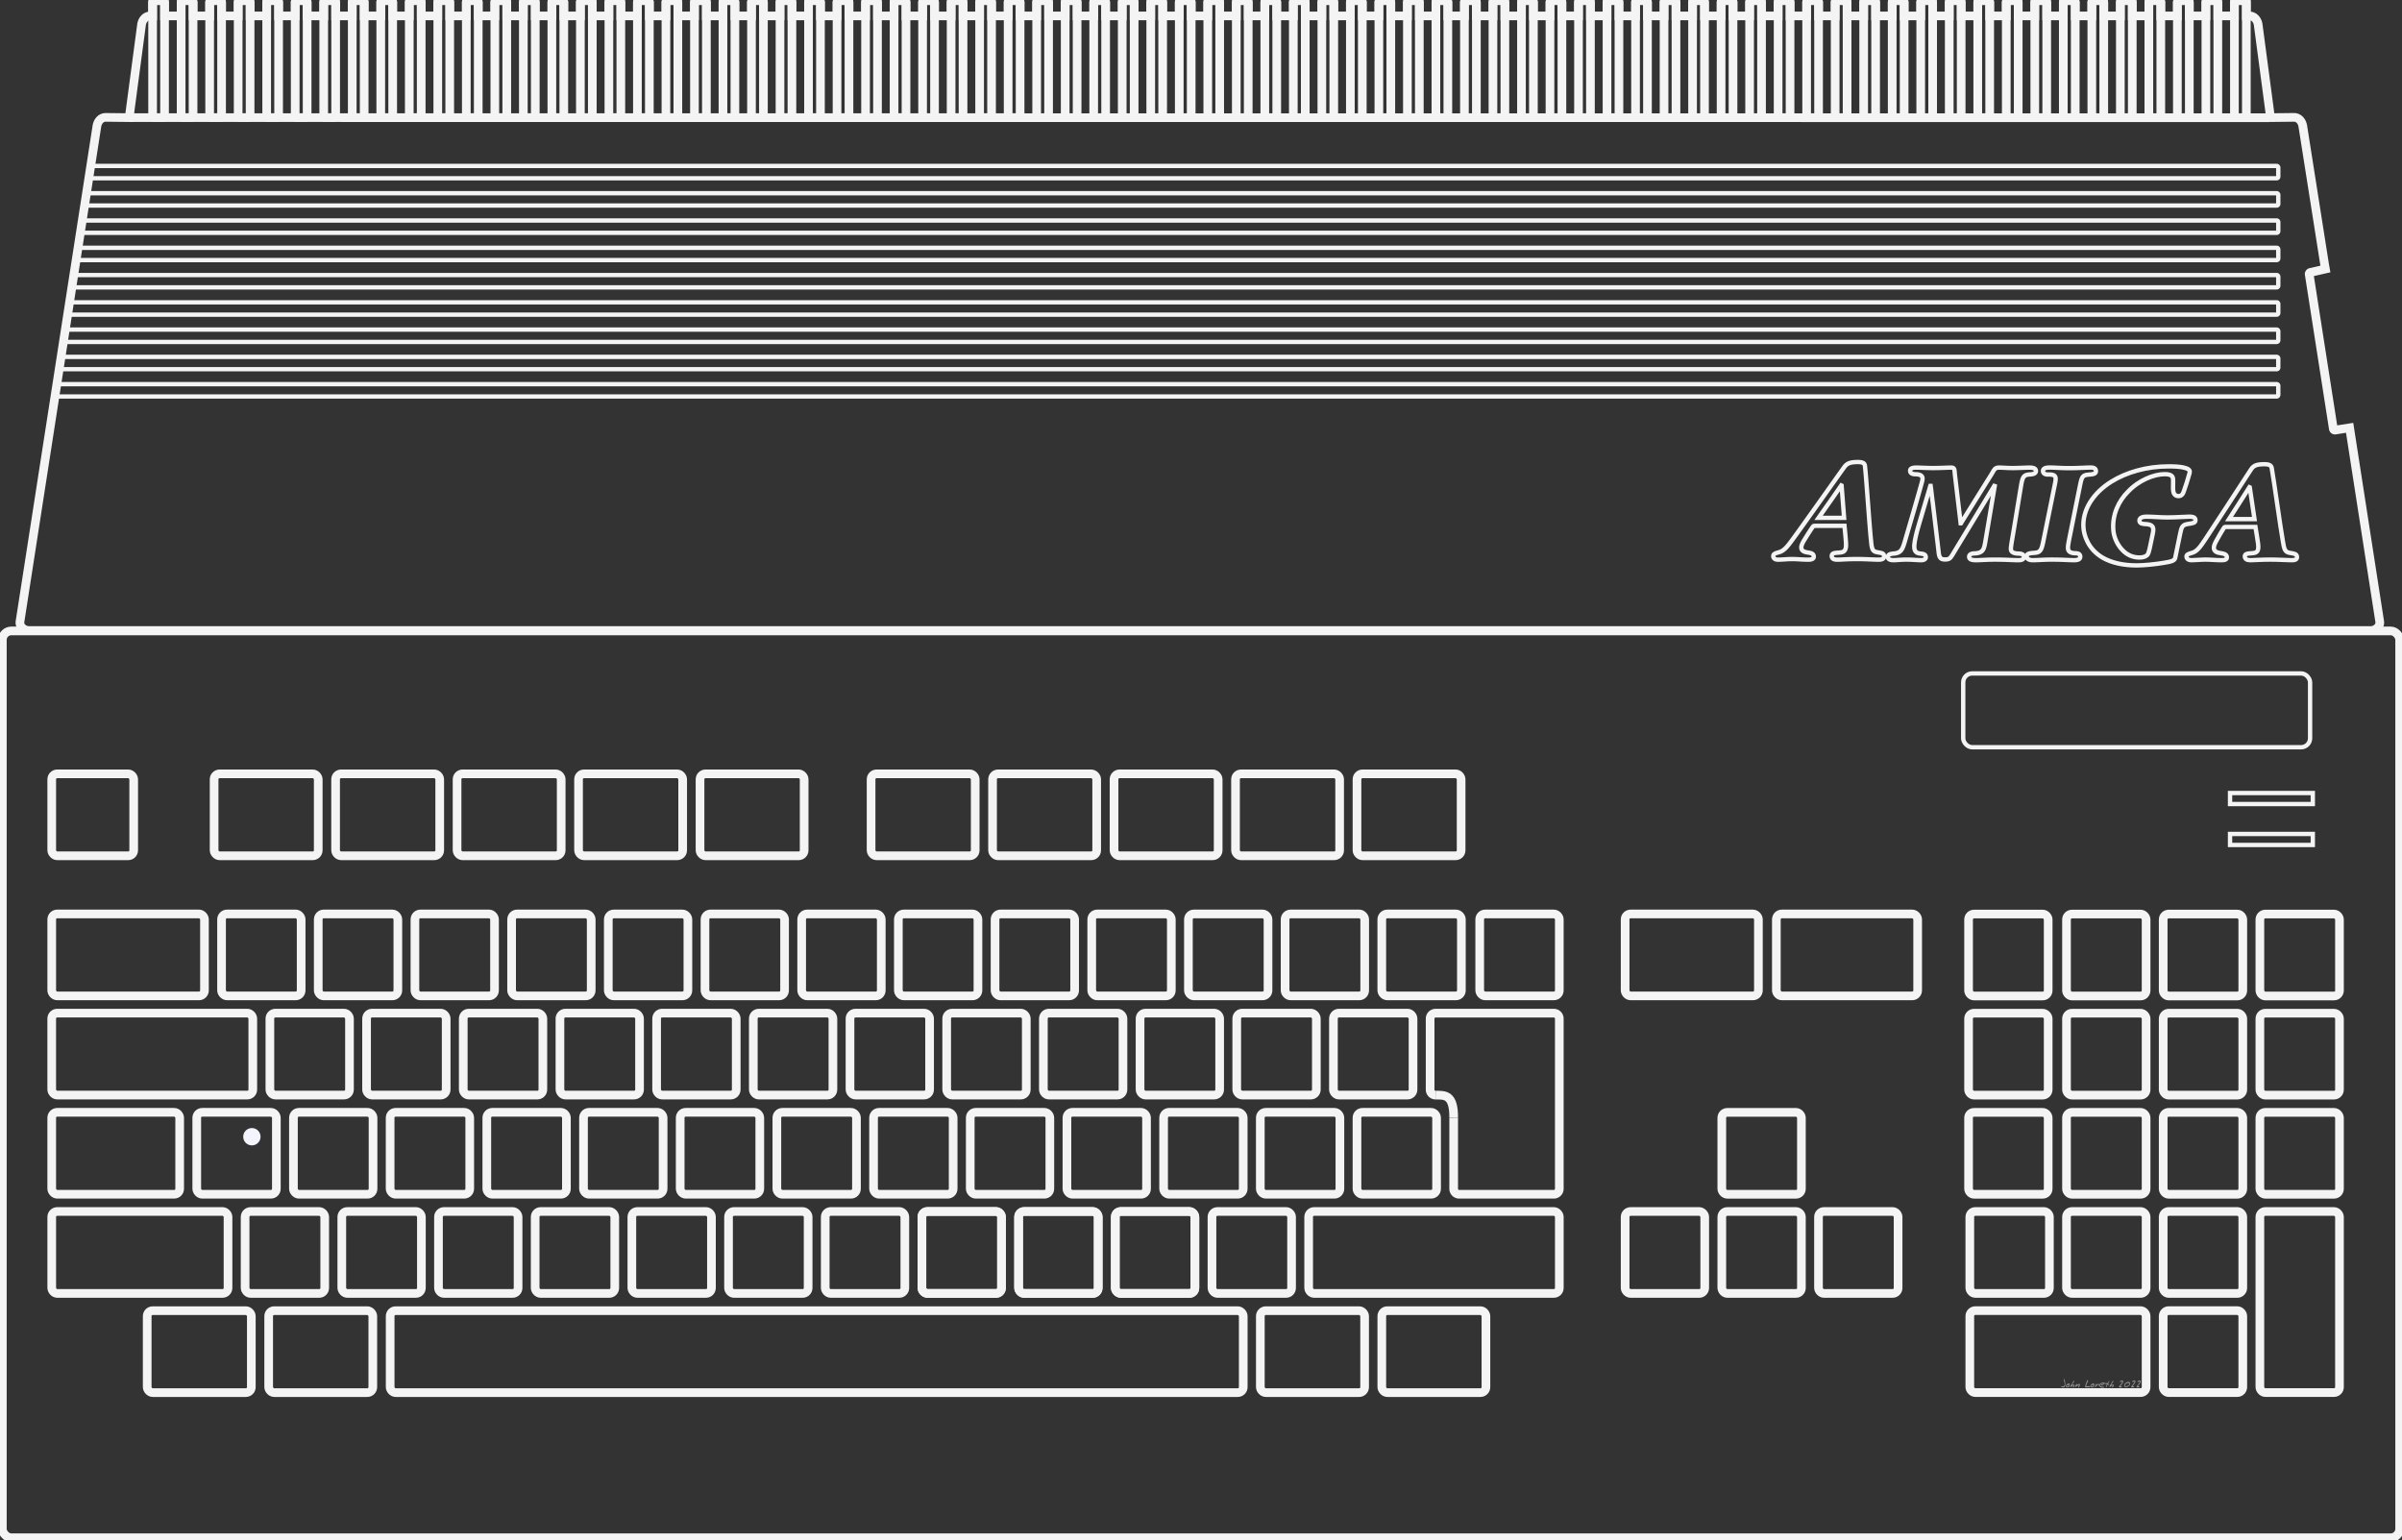 <svg height="354.928" viewBox="0 0 3874.496 2484.495" width="553.499" xmlns="http://www.w3.org/2000/svg">
    <rect x="0" y="0" width="3874.496" height="2484.495" fill="#333333" stroke="none"/>
    <g fill="#f4f4ff" fill-opacity=".5" stroke-width="7">
        <path d="M3331.404 2232.243q0 2.24-.541 3.77-.803 2.278-2.576 2.278-1.176 0-2.464-.541-1.55-.654-1.699-1.606.523 0 1.232.187 1.643.43 2.053.43 1.587 0 2.39-1.587.634-1.27.634-3.043 0-1.25-.82-3.565-.804-2.334-.804-3.248 0-.28.15-.448.168-.187.448-.187.728 0 1.418 3.36.58 2.837.58 4.2zM3338.59 2234.147q0 1.904-1.1 2.987-1.102 1.082-3.043 1.082-1.064 0-1.643-.504t-.579-1.55q0-1.474 1.923-2.967 1.83-1.419 3.379-1.419.71 0 .933.878.13.504.13 1.493zm-1.138.523q0-.224-.056-.43-.037-.224-.15-.504-.298.206-.989 1.008-.354.41-.616.598 0-.355.075-.58.15-.316.243-.54-.821 0-1.717.69-.878.69-.878 1.494 0 .54.598.54 1.138 0 2.202-.56 1.288-.671 1.288-1.716zM3346.281 2234.912q0 .915-.69 2.054-.784 1.288-1.624 1.288-.243 0-.41-.262-.15-.28-.15-.541 0-.336.71-1.045.727-.728.727-.99 0-.168-.056-.336l-.075-.224q-1.4.318-2.856 1.606-1.437 1.288-2.184 1.456-.15-.411-.15-.84 0-.523.243-1.102.168-.41.56-.99.654-.988 1.382-2.24l1.288-2.258q.933-1.605 1.362-2.277.224-.336.392-.504.243-.224.58-.299.223.075.316.28.112.206.112.486 0 .634-.82 1.717-1.494 1.941-1.532 2.016-.84 1.27-.84 2.296l.037.187q1.027-.504 1.214-.58.765-.316 1.306-.316.598 0 .878.41.28.392.28 1.008zM3354.943 2233.81q0 1.27-.616 2.708-.672 1.586-1.662 2.184-.205-.243-.354-.542-.13-.298-.13-.597 0-.317.932-1.885.411-.691.374-1.214l-.02-.242q-.69.205-2.389 1.25-1.68 1.027-3.397 2.09-.261 0-.485-.186-.206-.205-.206-.448 0-.392 1.251-2.632.373-.672 1.344-2.333.299.392.392.877.093.467.093 1.12v.43q1.717-1.027 2.688-1.55 1.064-.578 1.456-.578.261 0 .485.597.243.597.243.952zM3371.164 2237.432q0 .336-.299.523-.28.168-.634.168-.318 0-.803-.075-1.101-.168-1.419-.168-.56 0-2.202.13-.934.075-1.344.075-1.139 0-1.139-1.138 0-1.083.71-3.099.391-1.139 1.474-3.733.97-2.334 1.232-3.286.093-.298.15-.392.149-.224.373-.224.354 0 .597.523.243.504.243.915 0 .653-.766 2.202-.765 1.531-1.493 3.006-.803 1.754-.803 2.669 0 .467.392.653.28.131.822.131.41 0 1.418-.093 1.008-.112 1.344-.112.84 0 1.382.243.765.336.765 1.082zM3378.108 2234.147q0 1.904-1.101 2.987-1.102 1.082-3.043 1.082-1.064 0-1.643-.504-.578-.504-.578-1.55 0-1.474 1.922-2.967 1.83-1.419 3.38-1.419.708 0 .932.878.131.504.131 1.493zm-1.139.523q0-.224-.056-.43-.037-.224-.149-.504-.299.206-.99 1.008-.354.41-.615.598 0-.355.075-.58.15-.316.243-.54-.822 0-1.718.69-.877.69-.877 1.494 0 .54.597.54 1.139 0 2.203-.56 1.288-.671 1.288-1.716zM3385.967 2233.755q0 .597-.318 1.27-.298.671-.765 1.12l-.019-.262q0-.224.056-.69.056-.467.056-.691 0-.318-.093-.467-.093-.168-.392-.168-.877 0-2.184 1.363l-2.819 2.968q-.112 0-.224-.02-.28-.074-.373-.092.056-.672.467-1.494 1.101-2.221 1.138-2.37.15-.598.224-.878.075-.28.206-.578.15-.318.336-.56.205-.262.522-.392l.187 2.24q.803-.654 1.232-1.008.821-.654 1.419-.654.597 0 .97.392.374.392.374.97zM3395.132 2231.59q0 .784-2.09 2.072-2.016 1.232-2.931 1.232-.43 0-.579-.3-.13-.298-.13-.84v-.503q1.25 0 2.277-.373 1.027-.374 1.792-1.232-.56-.206-1.139-.206-1.362 0-2.893 1.046-1.68 1.138-1.68 2.426 0 1.232 1.68 1.718.261.075 3.155.522 1.698.262 1.698.915 0 .28-.616.448-.616.187-1.568.187-2.39 0-3.77-.728-1.83-.971-1.83-3.118 0-2.24 2.24-3.565 1.904-1.12 4.33-1.12.729 0 1.326.336.728.41.728 1.083zM3402.562 2228.248q0 .41-.99 1.718-.99 1.306-.99 1.997 0 .355.412.71.933.82.933 1.007 0 .243-.168.467-.15.224-.392.224-.205 0-.579-.224-.261-.15-1.008-.728-.28.541-.43.821-.522.99-.708 1.438l-.56 1.717q-.486 1.157-1.214 1.157l-.019-.43q0-1.324.859-3.135.168-.336.933-1.736-1.474-.803-3.248-.803 0-.69.28-1.008.299-.336.99-.336.634 0 1.586.224l.934.224q.354-.112.97-1.213 1.512-2.65 2.054-3.043.149.243.242.486.112.242.112.466zM3409.45 2234.912q0 .915-.691 2.054-.784 1.288-1.624 1.288-.243 0-.41-.262-.15-.28-.15-.541 0-.336.71-1.045.727-.728.727-.99 0-.168-.056-.336l-.075-.224q-1.4.318-2.856 1.606-1.437 1.288-2.184 1.456-.149-.411-.149-.84 0-.523.243-1.102.168-.41.56-.99.653-.988 1.381-2.24l1.288-2.258q.933-1.605 1.363-2.277.224-.336.392-.504.242-.224.578-.299.224.075.318.28.112.206.112.486 0 .634-.822 1.717-1.493 1.941-1.53 2.016-.84 1.27-.84 2.296l.037.187q1.026-.504 1.213-.58.765-.316 1.307-.316.597 0 .877.41.28.392.28 1.008zM3424.775 2228.827q0 .877-.933 2.352-.598.933-1.96 2.688-1.363 1.736-1.699 2.277.056.02 1.4.448 1.363.41 1.363 1.494-.56.093-1.102.168l-.205-.02v-.149q-.299-.075-.485-.075-.355 0-1.12.112-.766.112-1.158.112-.504 0-.821-.186-.317-.187-.317-.672 0-.392 1.437-2.222 2.688-3.416 2.707-3.453 1.456-1.979 1.456-2.65 0-.262-.187-.393-.168-.13-.69-.13-.355 0-1.475.69-.542.336-.878.336l-.317-.056q-.112-.075-.243-.28-.13-.224-.13-.354 0-.784 1.512-1.438 1.288-.56 2.24-.56.802 0 1.232.598.373.522.373 1.362zM3435.994 2232.187q0 2.259-2.446 3.995-2.24 1.586-4.61 1.586-1.176 0-1.867-.597-.69-.597-.69-1.736 0-2.539 2.22-4.405 2.11-1.774 4.723-1.774 1.326 0 1.998.784.672.784.672 2.147zm-1.139.43q0-.86-.97-1.289-.729-.317-1.737-.317-1.474 0-3.08 1.437-1.605 1.438-1.605 2.894 0 .597.299.858.317.243.952.243 1.829 0 3.808-1.008 2.333-1.195 2.333-2.819zM3444.543 2228.827q0 .877-.933 2.352-.598.933-1.96 2.688-1.363 1.736-1.699 2.277.056.02 1.4.448 1.363.41 1.363 1.494-.56.093-1.102.168l-.205-.02v-.149q-.299-.075-.485-.075-.355 0-1.12.112-.766.112-1.158.112-.504 0-.821-.186-.317-.187-.317-.672 0-.392 1.437-2.222 2.688-3.416 2.707-3.453 1.456-1.979 1.456-2.65 0-.262-.187-.393-.168-.13-.69-.13-.355 0-1.475.69-.542.336-.878.336l-.317-.056q-.112-.075-.243-.28-.13-.224-.13-.354 0-.784 1.512-1.438 1.288-.56 2.24-.56.802 0 1.232.598.373.522.373 1.362zM3453.13 2228.827q0 .877-.934 2.352-.597.933-1.96 2.688-1.362 1.736-1.698 2.277.056.02 1.4.448 1.362.41 1.362 1.494-.56.093-1.101.168l-.205-.02v-.149q-.299-.075-.486-.075-.354 0-1.12.112-.765.112-1.157.112-.504 0-.821-.186-.318-.187-.318-.672 0-.392 1.438-2.222 2.688-3.416 2.706-3.453 1.456-1.979 1.456-2.65 0-.262-.186-.393-.168-.13-.691-.13-.355 0-1.475.69-.541.336-.877.336l-.317-.056q-.112-.075-.243-.28-.13-.224-.13-.354 0-.784 1.511-1.438 1.288-.56 2.24-.56.803 0 1.232.598.374.522.374 1.362z"/>
    </g>
    <circle cx="406.298" cy="1833.745" fill="#f4f4ff" r="14"/>
    <g fill="none" stroke="#f4f4f4">
        <g transform="translate(-86.52 -263.223)">
            <rect height="1462.891" rx="14.442" stroke-width="14" width="3866.937" x="90.3" y="1281.047"/>
            <path d="m175.078 903.224-56.295 362.708c-1.227 7.906 6.443 14.441 14.444 14.441h3777.38c8.001 0 15.669-6.535 14.442-14.441l-48.299-311.19-.214-1.37-23.254 3.647a2.652 2.652 0 0 1-3.037-2.217l-38.928-249.16c-.228-1.455.78-2.711 2.216-3.037l23.917-5.424-1.172-6.654-35.23-223.529c-1.224-7.907-6.44-14.443-14.44-14.443l-37.815.425-1.744-14.29-18-135.348c-1.055-7.931-6.44-14.442-14.442-14.442h-4.67v-21.998a2.663 2.663 0 0 0-2.658-2.68h-13.926a2.663 2.663 0 0 0-2.658 2.68V288.9H3663.937v-21.998a2.663 2.663 0 0 0-2.658-2.68h-13.926a2.663 2.663 0 0 0-2.658 2.68V288.9h-26.758v-21.998a2.663 2.663 0 0 0-2.658-2.68h-13.925a2.663 2.663 0 0 0-2.659 2.68V288.9h-26.757v-21.998a2.663 2.663 0 0 0-2.659-2.68h-13.925a2.663 2.663 0 0 0-2.659 2.68V288.9h-26.757v-21.998a2.663 2.663 0 0 0-2.659-2.68h-13.925a2.663 2.663 0 0 0-2.659 2.68V288.9h-26.757v-21.998a2.663 2.663 0 0 0-2.659-2.68h-13.925a2.663 2.663 0 0 0-2.659 2.68V288.9h-26.757v-21.998a2.663 2.663 0 0 0-2.659-2.68h-13.925a2.663 2.663 0 0 0-2.659 2.68V288.9h-26.757v-21.998a2.663 2.663 0 0 0-2.659-2.68h-13.925a2.663 2.663 0 0 0-2.659 2.68V288.9h-26.757v-21.998a2.663 2.663 0 0 0-2.659-2.68h-13.925a2.663 2.663 0 0 0-2.659 2.68V288.9h-26.757v-21.998a2.663 2.663 0 0 0-2.659-2.68h-13.925a2.663 2.663 0 0 0-2.659 2.68V288.9h-26.757v-21.998a2.663 2.663 0 0 0-2.659-2.68h-13.925a2.663 2.663 0 0 0-2.659 2.68V288.9h-26.757v-21.998a2.663 2.663 0 0 0-2.659-2.68h-13.925a2.663 2.663 0 0 0-2.659 2.68V288.9h-26.757v-21.998a2.663 2.663 0 0 0-2.659-2.68h-13.925a2.663 2.663 0 0 0-2.659 2.68V288.9h-26.757v-21.998a2.663 2.663 0 0 0-2.659-2.68h-13.925a2.663 2.663 0 0 0-2.659 2.68V288.9h-26.757v-21.998a2.663 2.663 0 0 0-2.659-2.68h-13.925a2.663 2.663 0 0 0-2.659 2.68V288.9h-26.757v-21.998a2.663 2.663 0 0 0-2.659-2.68h-13.925a2.663 2.663 0 0 0-2.659 2.68V288.9h-26.757v-21.998a2.663 2.663 0 0 0-2.659-2.68h-13.925a2.663 2.663 0 0 0-2.659 2.68V288.9h-26.757v-21.998a2.663 2.663 0 0 0-2.659-2.68h-13.925a2.663 2.663 0 0 0-2.659 2.68V288.9h-26.757v-21.998a2.663 2.663 0 0 0-2.659-2.68h-13.925a2.663 2.663 0 0 0-2.659 2.68V288.9h-26.757v-21.998a2.663 2.663 0 0 0-2.659-2.68h-13.925a2.663 2.663 0 0 0-2.659 2.68V288.9h-26.757v-21.998a2.663 2.663 0 0 0-2.659-2.68h-13.925a2.663 2.663 0 0 0-2.659 2.68V288.9h-26.757v-21.998a2.663 2.663 0 0 0-2.659-2.68h-13.925a2.663 2.663 0 0 0-2.659 2.68V288.9h-26.757v-21.998a2.663 2.663 0 0 0-2.659-2.68h-13.925a2.663 2.663 0 0 0-2.659 2.68V288.9h-26.757v-21.998a2.663 2.663 0 0 0-2.659-2.68h-13.925a2.663 2.663 0 0 0-2.659 2.68V288.9h-26.757v-21.998a2.663 2.663 0 0 0-2.659-2.68h-13.925a2.663 2.663 0 0 0-2.659 2.68V288.9h-26.757v-21.998a2.663 2.663 0 0 0-2.659-2.68h-13.925a2.663 2.663 0 0 0-2.659 2.68V288.9h-26.757v-21.998a2.663 2.663 0 0 0-2.659-2.68h-13.925a2.663 2.663 0 0 0-2.659 2.68V288.9h-26.757v-21.998a2.663 2.663 0 0 0-2.659-2.68h-13.925a2.663 2.663 0 0 0-2.659 2.68V288.9h-26.757v-21.998a2.663 2.663 0 0 0-2.659-2.68h-13.925a2.663 2.663 0 0 0-2.659 2.68V288.9h-26.757v-21.998a2.663 2.663 0 0 0-2.659-2.68h-13.925a2.663 2.663 0 0 0-2.659 2.68V288.9h-26.757v-21.998a2.663 2.663 0 0 0-2.659-2.68h-13.925a2.663 2.663 0 0 0-2.659 2.68V288.9h-26.757v-21.998a2.663 2.663 0 0 0-2.659-2.68h-13.925a2.663 2.663 0 0 0-2.659 2.68V288.9h-26.757v-21.998a2.663 2.663 0 0 0-2.659-2.68h-13.925a2.663 2.663 0 0 0-2.659 2.68V288.9h-26.757v-21.998a2.663 2.663 0 0 0-2.659-2.68h-13.925a2.663 2.663 0 0 0-2.659 2.68V288.9h-26.757v-21.998a2.663 2.663 0 0 0-2.659-2.68h-13.925a2.663 2.663 0 0 0-2.659 2.68V288.9h-26.757v-21.998a2.663 2.663 0 0 0-2.659-2.68h-13.925a2.663 2.663 0 0 0-2.659 2.68V288.9h-26.757v-21.998a2.663 2.663 0 0 0-2.659-2.68h-13.925a2.663 2.663 0 0 0-2.659 2.68V288.9H2007.938v-21.998a2.663 2.663 0 0 0-2.659-2.68h-13.925a2.663 2.663 0 0 0-2.659 2.68V288.9h-26.757v-21.998a2.663 2.663 0 0 0-2.659-2.68h-13.925a2.663 2.663 0 0 0-2.659 2.68V288.9h-26.757v-21.998a2.663 2.663 0 0 0-2.659-2.68h-13.925a2.663 2.663 0 0 0-2.659 2.68V288.9h-26.757v-21.998a2.663 2.663 0 0 0-2.659-2.68h-13.925a2.663 2.663 0 0 0-2.659 2.68V288.9h-26.757v-21.998a2.663 2.663 0 0 0-2.659-2.68h-13.925a2.663 2.663 0 0 0-2.659 2.68V288.9h-26.757v-21.998a2.663 2.663 0 0 0-2.659-2.68h-13.925a2.663 2.663 0 0 0-2.659 2.68V288.9h-26.757v-21.998a2.663 2.663 0 0 0-2.659-2.68h-13.925a2.663 2.663 0 0 0-2.659 2.68V288.9h-26.757v-21.998a2.663 2.663 0 0 0-2.659-2.68h-13.925a2.663 2.663 0 0 0-2.659 2.68V288.9h-26.757v-21.998a2.663 2.663 0 0 0-2.659-2.68h-13.925a2.663 2.663 0 0 0-2.659 2.68V288.9h-26.757v-21.998a2.663 2.663 0 0 0-2.659-2.68h-13.925a2.663 2.663 0 0 0-2.659 2.68V288.9h-26.757v-21.998a2.663 2.663 0 0 0-2.659-2.68h-13.925a2.663 2.663 0 0 0-2.659 2.68V288.9h-26.757v-21.998a2.663 2.663 0 0 0-2.659-2.68h-13.925a2.663 2.663 0 0 0-2.659 2.68V288.9h-26.757v-21.998a2.663 2.663 0 0 0-2.659-2.68h-13.925a2.663 2.663 0 0 0-2.659 2.68V288.9h-26.757v-21.998a2.663 2.663 0 0 0-2.659-2.68h-13.925a2.663 2.663 0 0 0-2.659 2.68V288.9h-26.757v-21.998a2.663 2.663 0 0 0-2.659-2.68h-13.925a2.663 2.663 0 0 0-2.659 2.68V288.9h-26.757v-21.998a2.663 2.663 0 0 0-2.659-2.68h-13.925a2.663 2.663 0 0 0-2.659 2.68V288.9h-26.757v-21.998a2.663 2.663 0 0 0-2.659-2.68h-13.925a2.663 2.663 0 0 0-2.659 2.68V288.9h-26.757v-21.998a2.663 2.663 0 0 0-2.659-2.68h-13.925a2.663 2.663 0 0 0-2.659 2.68V288.9h-26.757v-21.998a2.663 2.663 0 0 0-2.659-2.68h-13.925a2.663 2.663 0 0 0-2.659 2.68V288.9h-26.757v-21.998a2.663 2.663 0 0 0-2.659-2.68h-13.925a2.663 2.663 0 0 0-2.659 2.68V288.9h-26.757v-21.998a2.663 2.663 0 0 0-2.659-2.68h-13.925a2.663 2.663 0 0 0-2.659 2.68V288.9h-26.757v-21.998a2.663 2.663 0 0 0-2.659-2.68h-13.925a2.663 2.663 0 0 0-2.659 2.68V288.9h-26.757v-21.998a2.663 2.663 0 0 0-2.659-2.68h-13.925a2.663 2.663 0 0 0-2.659 2.68V288.9h-26.757v-21.998a2.663 2.663 0 0 0-2.659-2.68h-13.925a2.663 2.663 0 0 0-2.659 2.68V288.9h-26.757v-21.998a2.663 2.663 0 0 0-2.659-2.68h-13.925a2.663 2.663 0 0 0-2.659 2.68V288.9h-26.757v-21.998a2.663 2.663 0 0 0-2.659-2.68h-13.925a2.663 2.663 0 0 0-2.659 2.68V288.9h-26.757v-21.998a2.663 2.663 0 0 0-2.659-2.68h-13.925a2.663 2.663 0 0 0-2.659 2.68V288.9h-26.757v-21.998a2.663 2.663 0 0 0-2.659-2.68h-13.925a2.663 2.663 0 0 0-2.659 2.68V288.9h-26.757v-21.998a2.663 2.663 0 0 0-2.659-2.68h-13.925a2.663 2.663 0 0 0-2.659 2.68V288.9h-26.757v-21.998a2.663 2.663 0 0 0-2.659-2.68h-13.925a2.663 2.663 0 0 0-2.659 2.68V288.9h-26.757v-21.998a2.663 2.663 0 0 0-2.659-2.68h-13.925a2.663 2.663 0 0 0-2.659 2.68V288.9h-26.757v-21.998a2.663 2.663 0 0 0-2.659-2.68h-13.925a2.663 2.663 0 0 0-2.659 2.68V288.9h-26.757v-21.998a2.663 2.663 0 0 0-2.659-2.68h-13.925a2.663 2.663 0 0 0-2.659 2.68V288.9h-26.757v-21.998a2.663 2.663 0 0 0-2.659-2.68h-13.925a2.663 2.663 0 0 0-2.659 2.68V288.9h-26.757v-21.998a2.663 2.663 0 0 0-2.659-2.68h-13.925a2.663 2.663 0 0 0-2.659 2.68V288.9h-26.757v-21.998a2.663 2.663 0 0 0-2.659-2.68h-13.925a2.663 2.663 0 0 0-2.659 2.68V288.9h-26.757v-21.998a2.663 2.663 0 0 0-2.659-2.68h-13.925a2.663 2.663 0 0 0-2.659 2.68V288.9h-3.468c-8.002 0-13.389 6.51-14.444 14.442l-18 135.347-1.742 14.291-37.814-.425c-8.001 0-13.217 6.537-14.444 14.443l-64.648 416.527m0 0-3.057 19.699M295.04 452.98l3451.751.151" stroke-width="14"/>
            <rect height="119.03" rx="14.442" stroke-width="7" width="559.517" x="3253.244" y="1349.608"/>
            <path d="M1991.354 264.223h13.925a2.663 2.663 0 0 1 2.658 2.68v183.359a2.663 2.663 0 0 1-2.658 2.68h-13.925a2.663 2.663 0 0 1-2.659-2.68v-183.36a2.663 2.663 0 0 1 2.659-2.679zm-46 0h13.925a2.663 2.663 0 0 1 2.658 2.68v183.359a2.663 2.663 0 0 1-2.658 2.68h-13.925a2.663 2.663 0 0 1-2.659-2.68v-183.36a2.663 2.663 0 0 1 2.659-2.679zm-46 0h13.925a2.663 2.663 0 0 1 2.658 2.68v183.359a2.663 2.663 0 0 1-2.658 2.68h-13.925a2.663 2.663 0 0 1-2.659-2.68v-183.36a2.663 2.663 0 0 1 2.659-2.679zm-46 0h13.925a2.663 2.663 0 0 1 2.658 2.68v183.359a2.663 2.663 0 0 1-2.658 2.68h-13.925a2.663 2.663 0 0 1-2.659-2.68v-183.36a2.663 2.663 0 0 1 2.659-2.679zm-46 0h13.925a2.663 2.663 0 0 1 2.658 2.68v183.359a2.663 2.663 0 0 1-2.658 2.68h-13.925a2.663 2.663 0 0 1-2.659-2.68v-183.36a2.663 2.663 0 0 1 2.659-2.679zm-46 0h13.925a2.663 2.663 0 0 1 2.658 2.68v183.359a2.663 2.663 0 0 1-2.658 2.68h-13.925a2.663 2.663 0 0 1-2.659-2.68v-183.36a2.663 2.663 0 0 1 2.659-2.679zm-46 0h13.925a2.663 2.663 0 0 1 2.658 2.68v183.359a2.663 2.663 0 0 1-2.658 2.68h-13.925a2.663 2.663 0 0 1-2.659-2.68v-183.36a2.663 2.663 0 0 1 2.659-2.679zm-46 0h13.925a2.663 2.663 0 0 1 2.658 2.68v183.359a2.663 2.663 0 0 1-2.658 2.68h-13.925a2.663 2.663 0 0 1-2.659-2.68v-183.36a2.663 2.663 0 0 1 2.659-2.679zm-46 0h13.925a2.663 2.663 0 0 1 2.658 2.68v183.359a2.663 2.663 0 0 1-2.658 2.68h-13.925a2.663 2.663 0 0 1-2.659-2.68v-183.36a2.663 2.663 0 0 1 2.659-2.679zm-46 0h13.925a2.663 2.663 0 0 1 2.658 2.68v183.359a2.663 2.663 0 0 1-2.658 2.68h-13.925a2.663 2.663 0 0 1-2.659-2.68v-183.36a2.663 2.663 0 0 1 2.659-2.679zm-46 0h13.925a2.663 2.663 0 0 1 2.658 2.68v183.359a2.663 2.663 0 0 1-2.658 2.68h-13.925a2.663 2.663 0 0 1-2.659-2.68v-183.36a2.663 2.663 0 0 1 2.659-2.679zm-46 0h13.925a2.663 2.663 0 0 1 2.658 2.68v183.359a2.663 2.663 0 0 1-2.658 2.68h-13.925a2.663 2.663 0 0 1-2.659-2.68v-183.36a2.663 2.663 0 0 1 2.659-2.679zm-46 0h13.925a2.663 2.663 0 0 1 2.658 2.68v183.359a2.663 2.663 0 0 1-2.658 2.68h-13.925a2.663 2.663 0 0 1-2.659-2.68v-183.36a2.663 2.663 0 0 1 2.659-2.679zm-46 0h13.925a2.663 2.663 0 0 1 2.658 2.68v183.359a2.663 2.663 0 0 1-2.658 2.68h-13.925a2.663 2.663 0 0 1-2.659-2.68v-183.36a2.663 2.663 0 0 1 2.659-2.679zm-46 0h13.925a2.663 2.663 0 0 1 2.658 2.68v183.359a2.663 2.663 0 0 1-2.658 2.68h-13.925a2.663 2.663 0 0 1-2.659-2.68v-183.36a2.663 2.663 0 0 1 2.659-2.679zm-46 0h13.925a2.663 2.663 0 0 1 2.658 2.68v183.359a2.663 2.663 0 0 1-2.658 2.68h-13.925a2.663 2.663 0 0 1-2.659-2.68v-183.36a2.663 2.663 0 0 1 2.659-2.679zm-46 0h13.925a2.663 2.663 0 0 1 2.658 2.68v183.359a2.663 2.663 0 0 1-2.658 2.68h-13.925a2.663 2.663 0 0 1-2.659-2.68v-183.36a2.663 2.663 0 0 1 2.659-2.679zm-46 0h13.925a2.663 2.663 0 0 1 2.658 2.68v183.359a2.663 2.663 0 0 1-2.658 2.68h-13.925a2.663 2.663 0 0 1-2.659-2.68v-183.36a2.663 2.663 0 0 1 2.659-2.679zm-46 0h13.925a2.663 2.663 0 0 1 2.658 2.68v183.359a2.663 2.663 0 0 1-2.658 2.68h-13.925a2.663 2.663 0 0 1-2.659-2.68v-183.36a2.663 2.663 0 0 1 2.659-2.679zm-46 0h13.925a2.663 2.663 0 0 1 2.658 2.68v183.359a2.663 2.663 0 0 1-2.658 2.68h-13.925a2.663 2.663 0 0 1-2.659-2.68v-183.36a2.663 2.663 0 0 1 2.659-2.679zm-46 0h13.925a2.663 2.663 0 0 1 2.658 2.68v183.359a2.663 2.663 0 0 1-2.658 2.68h-13.925a2.663 2.663 0 0 1-2.659-2.68v-183.36a2.663 2.663 0 0 1 2.659-2.679zm-46 0h13.925a2.663 2.663 0 0 1 2.658 2.68v183.359a2.663 2.663 0 0 1-2.658 2.68h-13.925a2.663 2.663 0 0 1-2.659-2.68v-183.36a2.663 2.663 0 0 1 2.659-2.679zm-46 0h13.925a2.663 2.663 0 0 1 2.658 2.68v183.359a2.663 2.663 0 0 1-2.658 2.68h-13.925a2.663 2.663 0 0 1-2.659-2.68v-183.36a2.663 2.663 0 0 1 2.659-2.679zm-46 0h13.925a2.663 2.663 0 0 1 2.658 2.68v183.359a2.663 2.663 0 0 1-2.658 2.68h-13.925a2.663 2.663 0 0 1-2.659-2.68v-183.36a2.663 2.663 0 0 1 2.659-2.679zm-46 0h13.925a2.663 2.663 0 0 1 2.658 2.68v183.359a2.663 2.663 0 0 1-2.658 2.68h-13.925a2.663 2.663 0 0 1-2.659-2.68v-183.36a2.663 2.663 0 0 1 2.659-2.679zm-46 0h13.925a2.663 2.663 0 0 1 2.658 2.68v183.359a2.663 2.663 0 0 1-2.658 2.68h-13.925a2.663 2.663 0 0 1-2.659-2.68v-183.36a2.663 2.663 0 0 1 2.659-2.679zm-46 0h13.925a2.663 2.663 0 0 1 2.658 2.68v183.359a2.663 2.663 0 0 1-2.658 2.68h-13.925a2.663 2.663 0 0 1-2.659-2.68v-183.36a2.663 2.663 0 0 1 2.659-2.679zm-46 0h13.925a2.663 2.663 0 0 1 2.658 2.68v183.359a2.663 2.663 0 0 1-2.658 2.68h-13.925a2.663 2.663 0 0 1-2.659-2.68v-183.36a2.663 2.663 0 0 1 2.659-2.679zm-46 0h13.925a2.663 2.663 0 0 1 2.658 2.68v183.359a2.663 2.663 0 0 1-2.658 2.68h-13.925a2.663 2.663 0 0 1-2.659-2.68v-183.36a2.663 2.663 0 0 1 2.659-2.679zm-46 0h13.925a2.663 2.663 0 0 1 2.658 2.68v183.359a2.663 2.663 0 0 1-2.658 2.68h-13.925a2.663 2.663 0 0 1-2.659-2.68v-183.36a2.663 2.663 0 0 1 2.659-2.679zm-46 0h13.925a2.663 2.663 0 0 1 2.658 2.68v183.359a2.663 2.663 0 0 1-2.658 2.68h-13.925a2.663 2.663 0 0 1-2.659-2.68v-183.36a2.663 2.663 0 0 1 2.659-2.679zm-46 0h13.925a2.663 2.663 0 0 1 2.658 2.68v183.359a2.663 2.663 0 0 1-2.658 2.68h-13.925a2.663 2.663 0 0 1-2.659-2.68v-183.36a2.663 2.663 0 0 1 2.659-2.679zm-46 0h13.925a2.663 2.663 0 0 1 2.658 2.68v183.359a2.663 2.663 0 0 1-2.658 2.68h-13.925a2.663 2.663 0 0 1-2.659-2.68v-183.36a2.663 2.663 0 0 1 2.659-2.679zm-46 0h13.925a2.663 2.663 0 0 1 2.658 2.68v183.359a2.663 2.663 0 0 1-2.658 2.68h-13.925a2.663 2.663 0 0 1-2.659-2.68v-183.36a2.663 2.663 0 0 1 2.659-2.679zm-46 0h13.925a2.663 2.663 0 0 1 2.658 2.68v183.359a2.663 2.663 0 0 1-2.658 2.68h-13.925a2.663 2.663 0 0 1-2.659-2.68v-183.36a2.663 2.663 0 0 1 2.659-2.679zm-46 0h13.925a2.663 2.663 0 0 1 2.658 2.68v183.359a2.663 2.663 0 0 1-2.658 2.68h-13.925a2.663 2.663 0 0 1-2.659-2.68v-183.36a2.663 2.663 0 0 1 2.659-2.679zm-46 0h13.925a2.663 2.663 0 0 1 2.658 2.68v183.359a2.663 2.663 0 0 1-2.658 2.68h-13.925a2.663 2.663 0 0 1-2.659-2.68v-183.36a2.663 2.663 0 0 1 2.659-2.679zm3358 0h13.925a2.663 2.663 0 0 1 2.658 2.68v183.359a2.663 2.663 0 0 1-2.658 2.68h-13.925a2.663 2.663 0 0 1-2.659-2.68v-183.36a2.663 2.663 0 0 1 2.659-2.679zm-46 0h13.925a2.663 2.663 0 0 1 2.658 2.68v183.359a2.663 2.663 0 0 1-2.658 2.68h-13.925a2.663 2.663 0 0 1-2.659-2.68v-183.36a2.663 2.663 0 0 1 2.659-2.679zm-46 0h13.925a2.663 2.663 0 0 1 2.658 2.68v183.359a2.663 2.663 0 0 1-2.658 2.68h-13.925a2.663 2.663 0 0 1-2.659-2.68v-183.36a2.663 2.663 0 0 1 2.659-2.679zm-46 0h13.925a2.663 2.663 0 0 1 2.658 2.68v183.359a2.663 2.663 0 0 1-2.658 2.68h-13.925a2.663 2.663 0 0 1-2.659-2.68v-183.36a2.663 2.663 0 0 1 2.659-2.679zm-46 0h13.925a2.663 2.663 0 0 1 2.658 2.68v183.359a2.663 2.663 0 0 1-2.658 2.68h-13.925a2.663 2.663 0 0 1-2.659-2.68v-183.36a2.663 2.663 0 0 1 2.659-2.679zm-46 0h13.925a2.663 2.663 0 0 1 2.658 2.68v183.359a2.663 2.663 0 0 1-2.658 2.68h-13.925a2.663 2.663 0 0 1-2.659-2.68v-183.36a2.663 2.663 0 0 1 2.659-2.679zm-46 0h13.925a2.663 2.663 0 0 1 2.658 2.68v183.359a2.663 2.663 0 0 1-2.658 2.68h-13.925a2.663 2.663 0 0 1-2.659-2.68v-183.36a2.663 2.663 0 0 1 2.659-2.679zm-46 0h13.925a2.663 2.663 0 0 1 2.658 2.68v183.359a2.663 2.663 0 0 1-2.658 2.68h-13.925a2.663 2.663 0 0 1-2.659-2.68v-183.36a2.663 2.663 0 0 1 2.659-2.679zm-46 0h13.925a2.663 2.663 0 0 1 2.658 2.68v183.359a2.663 2.663 0 0 1-2.658 2.68h-13.925a2.663 2.663 0 0 1-2.659-2.68v-183.36a2.663 2.663 0 0 1 2.659-2.679zm-46 0h13.925a2.663 2.663 0 0 1 2.658 2.68v183.359a2.663 2.663 0 0 1-2.658 2.68h-13.925a2.663 2.663 0 0 1-2.659-2.68v-183.36a2.663 2.663 0 0 1 2.659-2.679zm-46 0h13.925a2.663 2.663 0 0 1 2.658 2.68v183.359a2.663 2.663 0 0 1-2.658 2.68h-13.925a2.663 2.663 0 0 1-2.659-2.68v-183.36a2.663 2.663 0 0 1 2.659-2.679zm-46 0h13.925a2.663 2.663 0 0 1 2.658 2.68v183.359a2.663 2.663 0 0 1-2.658 2.68h-13.925a2.663 2.663 0 0 1-2.659-2.68v-183.36a2.663 2.663 0 0 1 2.659-2.679zm-46 0h13.925a2.663 2.663 0 0 1 2.658 2.68v183.359a2.663 2.663 0 0 1-2.658 2.68h-13.925a2.663 2.663 0 0 1-2.659-2.68v-183.36a2.663 2.663 0 0 1 2.659-2.679zm-46 0h13.925a2.663 2.663 0 0 1 2.658 2.68v183.359a2.663 2.663 0 0 1-2.658 2.68h-13.925a2.663 2.663 0 0 1-2.659-2.68v-183.36a2.663 2.663 0 0 1 2.659-2.679zm-46 0h13.925a2.663 2.663 0 0 1 2.658 2.68v183.359a2.663 2.663 0 0 1-2.658 2.68h-13.925a2.663 2.663 0 0 1-2.659-2.68v-183.36a2.663 2.663 0 0 1 2.659-2.679zm-46 0h13.925a2.663 2.663 0 0 1 2.658 2.68v183.359a2.663 2.663 0 0 1-2.658 2.68h-13.925a2.663 2.663 0 0 1-2.659-2.68v-183.36a2.663 2.663 0 0 1 2.659-2.679zm-46 0h13.925a2.663 2.663 0 0 1 2.658 2.68v183.359a2.663 2.663 0 0 1-2.658 2.68h-13.925a2.663 2.663 0 0 1-2.659-2.68v-183.36a2.663 2.663 0 0 1 2.659-2.679zm-46 0h13.925a2.663 2.663 0 0 1 2.658 2.68v183.359a2.663 2.663 0 0 1-2.658 2.68h-13.925a2.663 2.663 0 0 1-2.659-2.68v-183.36a2.663 2.663 0 0 1 2.659-2.679zm-46 0h13.925a2.663 2.663 0 0 1 2.658 2.68v183.359a2.663 2.663 0 0 1-2.658 2.68h-13.925a2.663 2.663 0 0 1-2.659-2.68v-183.36a2.663 2.663 0 0 1 2.659-2.679zm-46 0h13.925a2.663 2.663 0 0 1 2.658 2.68v183.359a2.663 2.663 0 0 1-2.658 2.68h-13.925a2.663 2.663 0 0 1-2.659-2.68v-183.36a2.663 2.663 0 0 1 2.659-2.679zm-46 0h13.925a2.663 2.663 0 0 1 2.658 2.68v183.359a2.663 2.663 0 0 1-2.658 2.68h-13.925a2.663 2.663 0 0 1-2.659-2.68v-183.36a2.663 2.663 0 0 1 2.659-2.679zm-46 0h13.925a2.663 2.663 0 0 1 2.658 2.68v183.359a2.663 2.663 0 0 1-2.658 2.68h-13.925a2.663 2.663 0 0 1-2.659-2.68v-183.36a2.663 2.663 0 0 1 2.659-2.679zm-46 0h13.925a2.663 2.663 0 0 1 2.658 2.68v183.359a2.663 2.663 0 0 1-2.658 2.68h-13.925a2.663 2.663 0 0 1-2.659-2.68v-183.36a2.663 2.663 0 0 1 2.659-2.679zm-46 0h13.925a2.663 2.663 0 0 1 2.658 2.68v183.359a2.663 2.663 0 0 1-2.658 2.68h-13.925a2.663 2.663 0 0 1-2.659-2.68v-183.36a2.663 2.663 0 0 1 2.659-2.679zm-46 0h13.925a2.663 2.663 0 0 1 2.658 2.68v183.359a2.663 2.663 0 0 1-2.658 2.68h-13.925a2.663 2.663 0 0 1-2.659-2.68v-183.36a2.663 2.663 0 0 1 2.659-2.679zm-46 0h13.925a2.663 2.663 0 0 1 2.658 2.68v183.359a2.663 2.663 0 0 1-2.658 2.68h-13.925a2.663 2.663 0 0 1-2.659-2.68v-183.36a2.663 2.663 0 0 1 2.659-2.679zm-46 0h13.925a2.663 2.663 0 0 1 2.658 2.68v183.359a2.663 2.663 0 0 1-2.658 2.68h-13.925a2.663 2.663 0 0 1-2.659-2.68v-183.36a2.663 2.663 0 0 1 2.659-2.679zm-46 0h13.925a2.663 2.663 0 0 1 2.658 2.68v183.359a2.663 2.663 0 0 1-2.658 2.68h-13.925a2.663 2.663 0 0 1-2.659-2.68v-183.36a2.663 2.663 0 0 1 2.659-2.679zm-46 0h13.925a2.663 2.663 0 0 1 2.658 2.68v183.359a2.663 2.663 0 0 1-2.658 2.68h-13.925a2.663 2.663 0 0 1-2.659-2.68v-183.36a2.663 2.663 0 0 1 2.659-2.679zm-46 0h13.925a2.663 2.663 0 0 1 2.658 2.68v183.359a2.663 2.663 0 0 1-2.658 2.68h-13.925a2.663 2.663 0 0 1-2.659-2.68v-183.36a2.663 2.663 0 0 1 2.659-2.679zm-46 0h13.925a2.663 2.663 0 0 1 2.658 2.68v183.359a2.663 2.663 0 0 1-2.658 2.68h-13.925a2.663 2.663 0 0 1-2.659-2.68v-183.36a2.663 2.663 0 0 1 2.659-2.679zm-46 0h13.925a2.663 2.663 0 0 1 2.658 2.68v183.359a2.663 2.663 0 0 1-2.658 2.68h-13.925a2.663 2.663 0 0 1-2.659-2.68v-183.36a2.663 2.663 0 0 1 2.659-2.679zm-46 0h13.925a2.663 2.663 0 0 1 2.658 2.68v183.359a2.663 2.663 0 0 1-2.658 2.68h-13.925a2.663 2.663 0 0 1-2.659-2.68v-183.36a2.663 2.663 0 0 1 2.659-2.679zm-46 0h13.925a2.663 2.663 0 0 1 2.658 2.68v183.359a2.663 2.663 0 0 1-2.658 2.68h-13.925a2.663 2.663 0 0 1-2.659-2.68v-183.36a2.663 2.663 0 0 1 2.659-2.679zm-46 0h13.925a2.663 2.663 0 0 1 2.658 2.68v183.359a2.663 2.663 0 0 1-2.658 2.68h-13.925a2.663 2.663 0 0 1-2.659-2.68v-183.36a2.663 2.663 0 0 1 2.659-2.679zm-46 0h13.925a2.663 2.663 0 0 1 2.658 2.68v183.359a2.663 2.663 0 0 1-2.658 2.68h-13.925a2.663 2.663 0 0 1-2.659-2.68v-183.36a2.663 2.663 0 0 1 2.659-2.679zm-46 0h13.925a2.663 2.663 0 0 1 2.658 2.68v183.359a2.663 2.663 0 0 1-2.658 2.68h-13.925a2.663 2.663 0 0 1-2.659-2.68v-183.36a2.663 2.663 0 0 1 2.659-2.679z" stroke-width="14"/>
            <g stroke-width="7">
                <path d="M178.25 882.933h3580.53a2.653 2.653 0 0 1 2.658 2.659v14.557a2.653 2.653 0 0 1-2.659 2.66H175.096M184.78 838.933h3574a2.653 2.653 0 0 1 2.658 2.659v14.557a2.653 2.653 0 0 1-2.659 2.66H181.576M191.83 794.933h3566.95a2.653 2.653 0 0 1 2.658 2.659v14.557a2.653 2.653 0 0 1-2.659 2.66H188.902M198.712 750.933h3560.067a2.653 2.653 0 0 1 2.659 2.659v14.557a2.653 2.653 0 0 1-2.659 2.66H195.781M205.708 706.933H3758.78a2.653 2.653 0 0 1 2.659 2.659v14.557a2.653 2.653 0 0 1-2.659 2.66H202.316M212.669 662.933h3546.11a2.653 2.653 0 0 1 2.659 2.659v14.557a2.653 2.653 0 0 1-2.659 2.66H209.092M218.957 618.933H3758.78a2.653 2.653 0 0 1 2.659 2.659v14.557a2.653 2.653 0 0 1-2.659 2.66H215.578M225.6 574.933h3533.18a2.653 2.653 0 0 1 2.658 2.659v14.557a2.653 2.653 0 0 1-2.659 2.66H223.262M232.826 530.933h3525.953a2.653 2.653 0 0 1 2.659 2.659v14.557a2.653 2.653 0 0 1-2.659 2.66H229.818M3683.637 1542.522h133.507v17.81h-133.507zM3683.637 1608.522h133.507v17.81h-133.507zM3061.748 1111.505c.76 8.68 1.81 17.855 2.322 26.535.967 13.888-2.81 16.12-11.207 16.616-6.411.496-12.12.496-11.622 6.2.456 5.207 6.414 5.207 9.64 5.207 6.207 0 14.81-.992 31.938-.992 12.413 0 26.898.992 33.104.992 3.724 0 10.179 0 9.658-5.952-.39-4.463-3.888-4.711-10.45-5.951-8.55-1.24-9.415-5.456-10.674-19.84-2.405-21.823-7.459-99.446-9.67-119.037-.346-3.968-2.323-6.696-11.26-6.696-12.412 0-17.7 1.984-22.35 8.432-28.53 39.927-54.796 77.374-81.375 114.077-9.093 12.4-15.058 20.832-24.048 23.064-5.083 1.488-9.217 2.48-8.848 6.695.13 1.488.952 5.208 7.903 5.208 6.703 0 14.56-.992 22.256-.992 8.689 0 17.216.992 25.657.992 3.971 0 9.908-.248 9.452-5.456-.369-4.215-4.18-5.207-8.713-5.951-4.782-.744-10.826-1.736-11.347-7.688-.304-3.472 2.015-8.184 4.625-12.4 4.789-7.688 10.009-16.12 13.774-21.328 1.089-1.735 1.834-1.735 3.82-1.735zm-.631-12.896h-41.21c12.362-17.608 24.518-34.72 36.632-52.327l.518.248zM3167.662 1023.263c.45 5.003 7.076 5.003 8.793 5.003 3.948.239 10.595.477 11.131 6.433.237 2.62-1.095 6.91-1.84 9.53-8.156 29.304-16.803 58.608-25.429 88.151-4.834 17.154-6.794 22.633-18.956 23.825-7.073.476-9.867 2.144-9.502 6.194.343 3.812 5.56 4.527 8.75 4.527 4.417 0 12.184-.953 20.772-.953 9.57 0 19.226.953 23.152.953 3.435 0 8.79-.477 8.34-5.48-.386-4.288-4.6-4.765-9.06-5.241-4.46-.477-8.782-2.145-9.426-9.292-.687-7.624 3.497-23.825 5.914-32.401 6.549-22.634 13.364-45.03 19.935-67.424h.49c1.329 9.291 2.144 18.345 3.472 27.636 3.034 25.493 6.067 50.985 9.079 76.24.944 10.482 2.067 14.77 10.655 14.77 6.871 0 8.417-1.906 11.85-7.385 22.415-37.167 45.098-74.095 67.514-111.261l.758.238c-5.126 30.257-10.23 60.753-15.356 91.01-1.978 10.721-3.34 17.392-18.042 17.63-3.66.239-8.214 1.43-7.806 5.956.45 5.004 7.567 5.004 11.984 5.004 4.907 0 16.845-.953 29.36-.953 16.686 0 30.758.953 37.384.953 3.19 0 10.06 0 9.524-5.956-.344-3.812-4.601-4.765-10-4.765-4.193-.239-10.413-1.192-10.907-6.671-.236-2.621.583-7.148 1.178-11.436 5.328-30.734 10.166-61.468 15.27-91.963 2.574-15.01 4.834-17.154 15.588-17.63 1.942-.239 8.77-.715 8.297-5.957-.3-3.335-3.64-5.003-10.02-5.003-6.135 0-18.34.715-26.928.715-11.533 0-16.505-.715-22.885-.715-6.113.239-7.125 2.621-11.368 10.007-16.511 26.445-33.246 53.129-49.736 79.812h-.491c-3.12-26.445-6.238-52.89-9.336-79.098-.73-8.1-.475-10.72-6.12-10.72-5.888 0-16.866.714-28.4.714-12.514 0-20.92-.715-27.3-.715-3.19 0-10.798 0-10.304 5.48zM3422.244 1147.856c-.326-3.814 1.354-11.442 1.981-15.017l17.364-86.052c2.823-13.349 3.43-17.163 14.102-17.878 7.172-.715 12.052-.953 11.582-6.436-.428-5.005-6.495-5.005-8.362-5.005-9.1 0-18.351.953-34.451.953-14.467 0-23.182-.953-30.882-.953-3.267 0-12.154-.239-11.623 5.959.429 5.006 6.303 5.482 8.382 5.244 6.3 0 11.475.477 11.944 5.96.245 2.86-.402 6.197-1.394 10.964l-18.052 88.912c-2.914 15.017-4.606 19.785-13.878 20.5-8.805.715-13.685.953-13.195 6.674.286 3.338 4.182 5.244 9.549 5.244 7.7 0 18.818-.953 30.485-.953 17.733 0 28.782.953 35.315.953 3.967 0 11.433 0 10.903-6.197-.409-4.768-5.33-5.006-8.363-5.006-5.153-.238-10.855-1.43-11.386-7.628z"/>
                <path d="M3447.326 1115.864c.945 10.322 6.918 33.423 31.602 47.432 14.093 7.864 32.477 12.042 54.08 12.042 12.343 0 30.937-1.966 43.85-4.178 11.906-1.966 17.194-3.195 18.31-7.864l8.185-39.814c1.996-9.093 2.854-13.763 12.514-14.991 7.603-1.23 12.466-1.475 11.994-6.636-.472-5.16-6.644-5.16-9.988-5.16-6.429 0-20.46 1.228-35.89 1.228-10.802 0-22.487-1.229-33.288-1.229-4.886 0-11.717 1.229-11.2 6.881.45 4.916 6.88 4.916 10.76 5.161 7.76.492 11.07 2.95 11.498 7.62.248 2.702-.254 5.652-.8 8.11l-5.018 23.838c-.926 3.932-2.02 8.848-4.41 10.814-2.605 2.457-7.658 3.44-12.03 3.44-10.801 0-20.442-4.178-28.172-12.78-7.127-7.618-12.814-19.169-13.871-30.72-2.34-25.559 8.728-47.923 23.58-62.669 17.577-18.678 42.16-28.263 59.132-28.263 10.801 0 13.174 3.441 13.579 7.865.36 3.932-.283 13.762.122 18.186.427 4.67 2.655 9.34 8.57 9.34 5.657 0 7.59-4.179 9.386-9.831 2.244-6.39 5.671-16.712 7.378-23.348 1.016-2.949 1.585-5.16 1.45-6.635-.293-3.195-4.028-4.67-7.718-5.653-7.94-2.458-19.77-2.458-27.228-2.458-33.946 0-67.294 9.34-91.85 24.822-28.212 17.695-47.294 45.22-44.55 75.204zM3724.598 1113.282c1.353 8.534 3.032 17.556 4.139 26.09 1.918 13.655-1.695 15.85-10.035 16.337-6.359.488-12.053.488-11.163 6.096.812 5.12 6.754 5.12 9.972 5.12 6.19 0 14.7-.975 31.781-.975 12.379 0 26.892.976 33.081.976 3.714 0 10.15 0 9.222-5.852-.696-4.39-4.2-4.633-10.831-5.852-8.61-1.22-9.763-5.365-12.007-19.507-3.9-21.457-14.274-97.777-17.825-117.04-.62-3.901-2.778-6.584-11.69-6.584-12.378 0-17.515 1.951-21.708 8.29-25.708 39.258-49.327 76.077-73.31 112.164-8.216 12.192-13.585 20.482-22.397 22.677-4.966 1.463-9.02 2.438-8.363 6.583.232 1.463 1.308 5.12 8.24 5.12 6.684 0 14.451-.975 22.126-.975 8.665 0 17.236.976 25.654.976 3.96 0 9.864-.244 9.051-5.365-.657-4.145-4.526-5.12-9.098-5.852-4.82-.731-10.916-1.707-11.844-7.559-.542-3.413 1.446-8.046 3.76-12.191 4.247-7.56 8.873-15.85 12.27-20.97.966-1.707 1.71-1.707 3.69-1.707zm-1.517-12.68h-41.096c11.117-17.311 22.064-34.136 32.934-51.448l.534.244z"/>
            </g>
        </g>
        <g stroke-width="15.585">
            <g transform="matrix(.898 0 0 .898 205.782 129.095)">
                <rect height="147.208" rx="9.823" ry="9.822" width="187.326" x="2034.704" y="2210.777"/>
                <rect height="147.208" rx="9.823" ry="9.822" width="1532.355" x="471.657" y="2210.777"/>
                <rect height="147.208" rx="9.823" ry="9.822" width="187.03" x="253.455" y="2210.777"/>
                <rect height="147.208" rx="9.823" ry="9.822" width="187.03" x="35.253" y="2210.777"/>
                <rect height="147.208" rx="9.823" ry="9.822" width="187.03" x="2252.907" y="2210.777"/>
            </g>
            <g transform="matrix(.898 0 0 .898 127.782 -30.905)">
                <rect height="147.208" rx="9.823" ry="9.822" width="142.981" x="1861.033" y="2210.777"/>
                <rect height="147.208" rx="9.823" ry="9.822" width="142.981" x="1687.361" y="2210.777"/>
                <rect height="147.208" rx="9.823" ry="9.822" width="142.981" x="1513.689" y="2210.777"/>
                <rect height="147.208" rx="9.823" ry="9.822" width="142.981" x="2034.704" y="2210.777"/>
                <rect height="147.208" rx="9.823" ry="9.822" width="142.981" x="1861.033" y="2210.777"/>
                <rect height="147.208" rx="9.823" ry="9.822" width="142.981" x="1687.361" y="2210.777"/>
                <rect height="147.208" rx="9.823" ry="9.822" width="142.981" x="1513.689" y="2210.777"/>
                <rect height="147.208" rx="9.823" ry="9.822" width="142.981" x="1340.017" y="2210.777"/>
                <rect height="147.208" rx="9.823" ry="9.822" width="142.981" x="1166.345" y="2210.777"/>
                <rect height="147.208" rx="9.823" ry="9.822" width="142.981" x="992.673" y="2210.777"/>
                <rect height="147.208" rx="9.823" ry="9.822" width="142.981" x="819.002" y="2210.777"/>
                <rect height="147.208" rx="9.823" ry="9.822" width="142.981" x="645.33" y="2210.777"/>
                <rect height="147.208" rx="9.823" ry="9.822" width="142.981" x="471.658" y="2210.777"/>
                <rect height="147.208" rx="9.823" ry="9.822" width="142.981" x="297.986" y="2210.777"/>
                <rect height="147.208" rx="9.823" ry="9.822" width="316.651" x="-49.356" y="2210.777"/>
                <rect height="147.208" rx="9.823" ry="9.822" width="450.246" x="2208.376" y="2210.777"/>
            </g>
            <g transform="matrix(.898 0 0 .898 49.782 -190.905)">
                <path d="M2523.238 2179.878a9.8 9.8 0 0 1-9.823-9.822v-127.564a9.8 9.8 0 0 1 9.823-9.822h212.398a9.8 9.8 0 0 1 9.822 9.822v305.67a9.8 9.8 0 0 1-9.822 9.822h-170.093a9.8 9.8 0 0 1-9.823-9.822V2220.6"/>
                <rect height="147.208" rx="9.823" ry="9.822" width="142.981" x="2034.704" y="2210.777"/>
                <rect height="147.208" rx="9.823" ry="9.822" width="142.981" x="1861.033" y="2210.777"/>
                <rect height="147.208" rx="9.823" ry="9.822" width="142.981" x="1687.361" y="2210.777"/>
                <rect height="147.208" rx="9.823" ry="9.822" width="142.981" x="1513.689" y="2210.777"/>
                <rect height="147.208" rx="9.823" ry="9.822" width="142.981" x="1340.017" y="2210.777"/>
                <rect height="147.208" rx="9.823" ry="9.822" width="142.981" x="1166.345" y="2210.777"/>
                <rect height="147.208" rx="9.823" ry="9.822" width="142.981" x="992.673" y="2210.777"/>
                <rect height="147.208" rx="9.823" ry="9.822" width="142.981" x="819.002" y="2210.777"/>
                <rect height="147.208" rx="9.823" ry="9.822" width="142.981" x="645.33" y="2210.777"/>
                <rect height="147.208" rx="9.823" ry="9.822" width="142.981" x="471.658" y="2210.777"/>
                <rect height="147.208" rx="9.823" ry="9.822" width="142.981" x="297.986" y="2210.777"/>
                <rect height="147.208" rx="9.823" ry="9.822" width="142.981" x="2382.048" y="2210.777"/>
                <rect height="147.208" rx="9.823" ry="9.822" width="142.981" x="2208.376" y="2210.777"/>
                <rect height="147.208" rx="9.823" ry="9.822" width="229.816" x="37.48" y="2210.777"/>
                <path d="M2523.238 2179.878c16.338.23 32.91-1.782 32.482 40.72"/>
            </g>
            <g transform="matrix(.898 0 0 .898 11.782 -350.905)">
                <rect height="147.208" rx="9.823" ry="9.822" width="142.981" x="2034.704" y="2210.777"/>
                <rect height="147.208" rx="9.823" ry="9.822" width="142.981" x="1861.033" y="2210.777"/>
                <rect height="147.208" rx="9.823" ry="9.822" width="142.981" x="1687.361" y="2210.777"/>
                <rect height="147.208" rx="9.823" ry="9.822" width="142.981" x="1513.689" y="2210.777"/>
                <rect height="147.208" rx="9.823" ry="9.822" width="142.981" x="1340.017" y="2210.777"/>
                <rect height="147.208" rx="9.823" ry="9.822" width="142.981" x="1166.345" y="2210.777"/>
                <rect height="147.208" rx="9.823" ry="9.822" width="142.981" x="992.673" y="2210.777"/>
                <rect height="147.208" rx="9.823" ry="9.822" width="142.981" x="819.002" y="2210.777"/>
                <rect height="147.208" rx="9.823" ry="9.822" width="142.981" x="645.33" y="2210.777"/>
                <rect height="147.208" rx="9.823" ry="9.822" width="142.981" x="471.658" y="2210.777"/>
                <rect height="147.208" rx="9.823" ry="9.822" width="361.182" x="79.784" y="2210.777"/>
                <rect height="147.208" rx="9.823" ry="9.822" width="142.981" x="2382.048" y="2210.777"/>
                <rect height="147.208" rx="9.823" ry="9.822" width="142.981" x="2208.376" y="2210.777"/>
            </g>
            <g transform="matrix(.898 0 0 .898 89.782 -510.905)">
                <rect height="147.208" rx="9.823" ry="9.822" width="142.981" x="2034.704" y="2210.777"/>
                <rect height="147.208" rx="9.823" ry="9.822" width="142.981" x="1861.033" y="2210.777"/>
                <rect height="147.208" rx="9.823" ry="9.822" width="142.981" x="1687.361" y="2210.777"/>
                <rect height="147.208" rx="9.823" ry="9.822" width="142.981" x="1513.689" y="2210.777"/>
                <rect height="147.208" rx="9.823" ry="9.822" width="142.981" x="1340.017" y="2210.777"/>
                <rect height="147.208" rx="9.823" ry="9.822" width="142.981" x="1166.345" y="2210.777"/>
                <rect height="147.208" rx="9.823" ry="9.822" width="142.981" x="992.673" y="2210.777"/>
                <rect height="147.208" rx="9.823" ry="9.822" width="142.981" x="819.002" y="2210.777"/>
                <rect height="147.208" rx="9.823" ry="9.822" width="142.981" x="645.33" y="2210.777"/>
                <rect height="147.208" rx="9.823" ry="9.822" width="142.981" x="471.658" y="2210.777"/>
                <rect height="147.208" rx="9.823" ry="9.822" width="142.981" x="2382.048" y="2210.777"/>
                <rect height="147.208" rx="9.823" ry="9.822" width="142.981" x="2208.376" y="2210.777"/>
                <rect height="147.208" rx="9.823" ry="9.822" width="142.981" x="2557.947" y="2210.777"/>
                <rect height="147.208" rx="9.823" ry="9.822" width="142.981" x="297.986" y="2210.777"/>
                <rect height="147.208" rx="9.823" ry="9.822" width="274.347" x="-7.051" y="2210.777"/>
            </g>
            <g transform="matrix(.898 0 0 .898 89.782 -736.905)">
                <rect height="147.208" rx="9.823" ry="9.822" width="187.03" x="2337.517" y="2210.777"/>
                <rect height="147.208" rx="9.823" ry="9.822" width="187.03" x="2119.314" y="2210.777"/>
                <rect height="147.208" rx="9.823" ry="9.822" width="187.03" x="1901.111" y="2210.777"/>
                <rect height="147.208" rx="9.823" ry="9.822" width="187.03" x="1682.908" y="2210.777"/>
                <rect height="147.208" rx="9.823" ry="9.822" width="187.03" x="1464.704" y="2210.777"/>
                <rect height="147.208" rx="9.823" ry="9.822" width="187.03" x="1157.439" y="2210.777"/>
                <rect height="147.208" rx="9.823" ry="9.822" width="187.03" x="939.236" y="2210.777"/>
                <rect height="147.208" rx="9.823" ry="9.822" width="187.03" x="721.033" y="2210.777"/>
                <rect height="147.208" rx="9.823" ry="9.822" width="187.03" x="502.83" y="2210.777"/>
                <rect height="147.208" rx="9.823" ry="9.822" width="187.03" x="284.627" y="2210.777"/>
                <rect height="147.208" rx="9.823" ry="9.822" width="147.216" x="-7.051" y="2210.777"/>
            </g>
            <g transform="matrix(.898 0 0 .898 2353.782 -30.905)">
                <rect height="147.208" rx="9.823" ry="9.822" width="142.981" x="645.33" y="2210.777"/>
                <rect height="147.208" rx="9.823" ry="9.822" width="142.981" x="471.658" y="2210.777"/>
                <rect height="147.208" rx="9.823" ry="9.822" width="142.981" x="297.986" y="2210.777"/>
                <rect height="147.208" rx="9.823" ry="9.822" width="142.981" x="471.658" y="2032.67"/>
            </g>
            <g transform="matrix(.898 0 0 .898 2909.782 -30.905)">
                <rect height="147.208" rx="9.823" ry="9.822" width="142.981" x="645.33" y="2210.777"/>
                <rect height="147.208" rx="9.823" ry="9.822" width="142.981" x="471.658" y="2210.777"/>
                <rect height="147.208" rx="9.823" ry="9.822" width="142.981" x="297.986" y="2210.777"/>
                <rect height="147.208" rx="9.823" ry="9.822" width="142.981" x="471.658" y="2032.67"/>
                <rect height="147.208" rx="9.823" ry="9.822" width="142.981" x="295.759" y="2032.67"/>
                <rect height="147.208" rx="9.823" ry="9.822" width="142.981" x="645.33" y="2032.67"/>
                <rect height="147.208" rx="9.823" ry="9.822" width="142.981" x="471.658" y="1854.555"/>
                <rect height="147.208" rx="9.823" ry="9.822" width="142.981" x="295.759" y="1854.555"/>
                <rect height="147.208" rx="9.823" ry="9.822" width="142.981" x="645.33" y="1854.555"/>
                <rect height="147.208" rx="9.823" ry="9.822" width="142.981" x="645.33" y="2388.882"/>
                <rect height="147.208" rx="9.823" ry="9.822" width="316.652" x="297.986" y="2388.882"/>
                <rect height="325.313" rx="9.823" ry="9.822" width="142.981" x="819.002" y="2210.777"/>
                <rect height="147.208" rx="9.823" ry="9.822" width="142.981" x="819.002" y="2032.67"/>
                <rect height="147.208" rx="9.823" ry="9.822" width="142.981" x="819.002" y="1854.555"/>
                <rect height="147.208" rx="9.823" ry="9.822" width="142.981" x="471.658" y="1676.44"/>
                <rect height="147.208" rx="9.823" ry="9.822" width="142.981" x="295.759" y="1676.44"/>
                <rect height="147.208" rx="9.823" ry="9.822" width="142.981" x="645.33" y="1676.44"/>
                <rect height="147.208" rx="9.823" ry="9.822" width="142.981" x="819.002" y="1676.44"/>
            </g>
            <g transform="matrix(.898 0 0 .898 2353.782 -510.905)">
                <rect height="147.208" rx="9.823" ry="9.822" width="253.827" x="569.627" y="2210.777"/>
                <rect height="147.208" rx="9.823" ry="9.822" width="239.413" x="297.986" y="2210.777"/>
            </g>
        </g>
    </g>
</svg>
